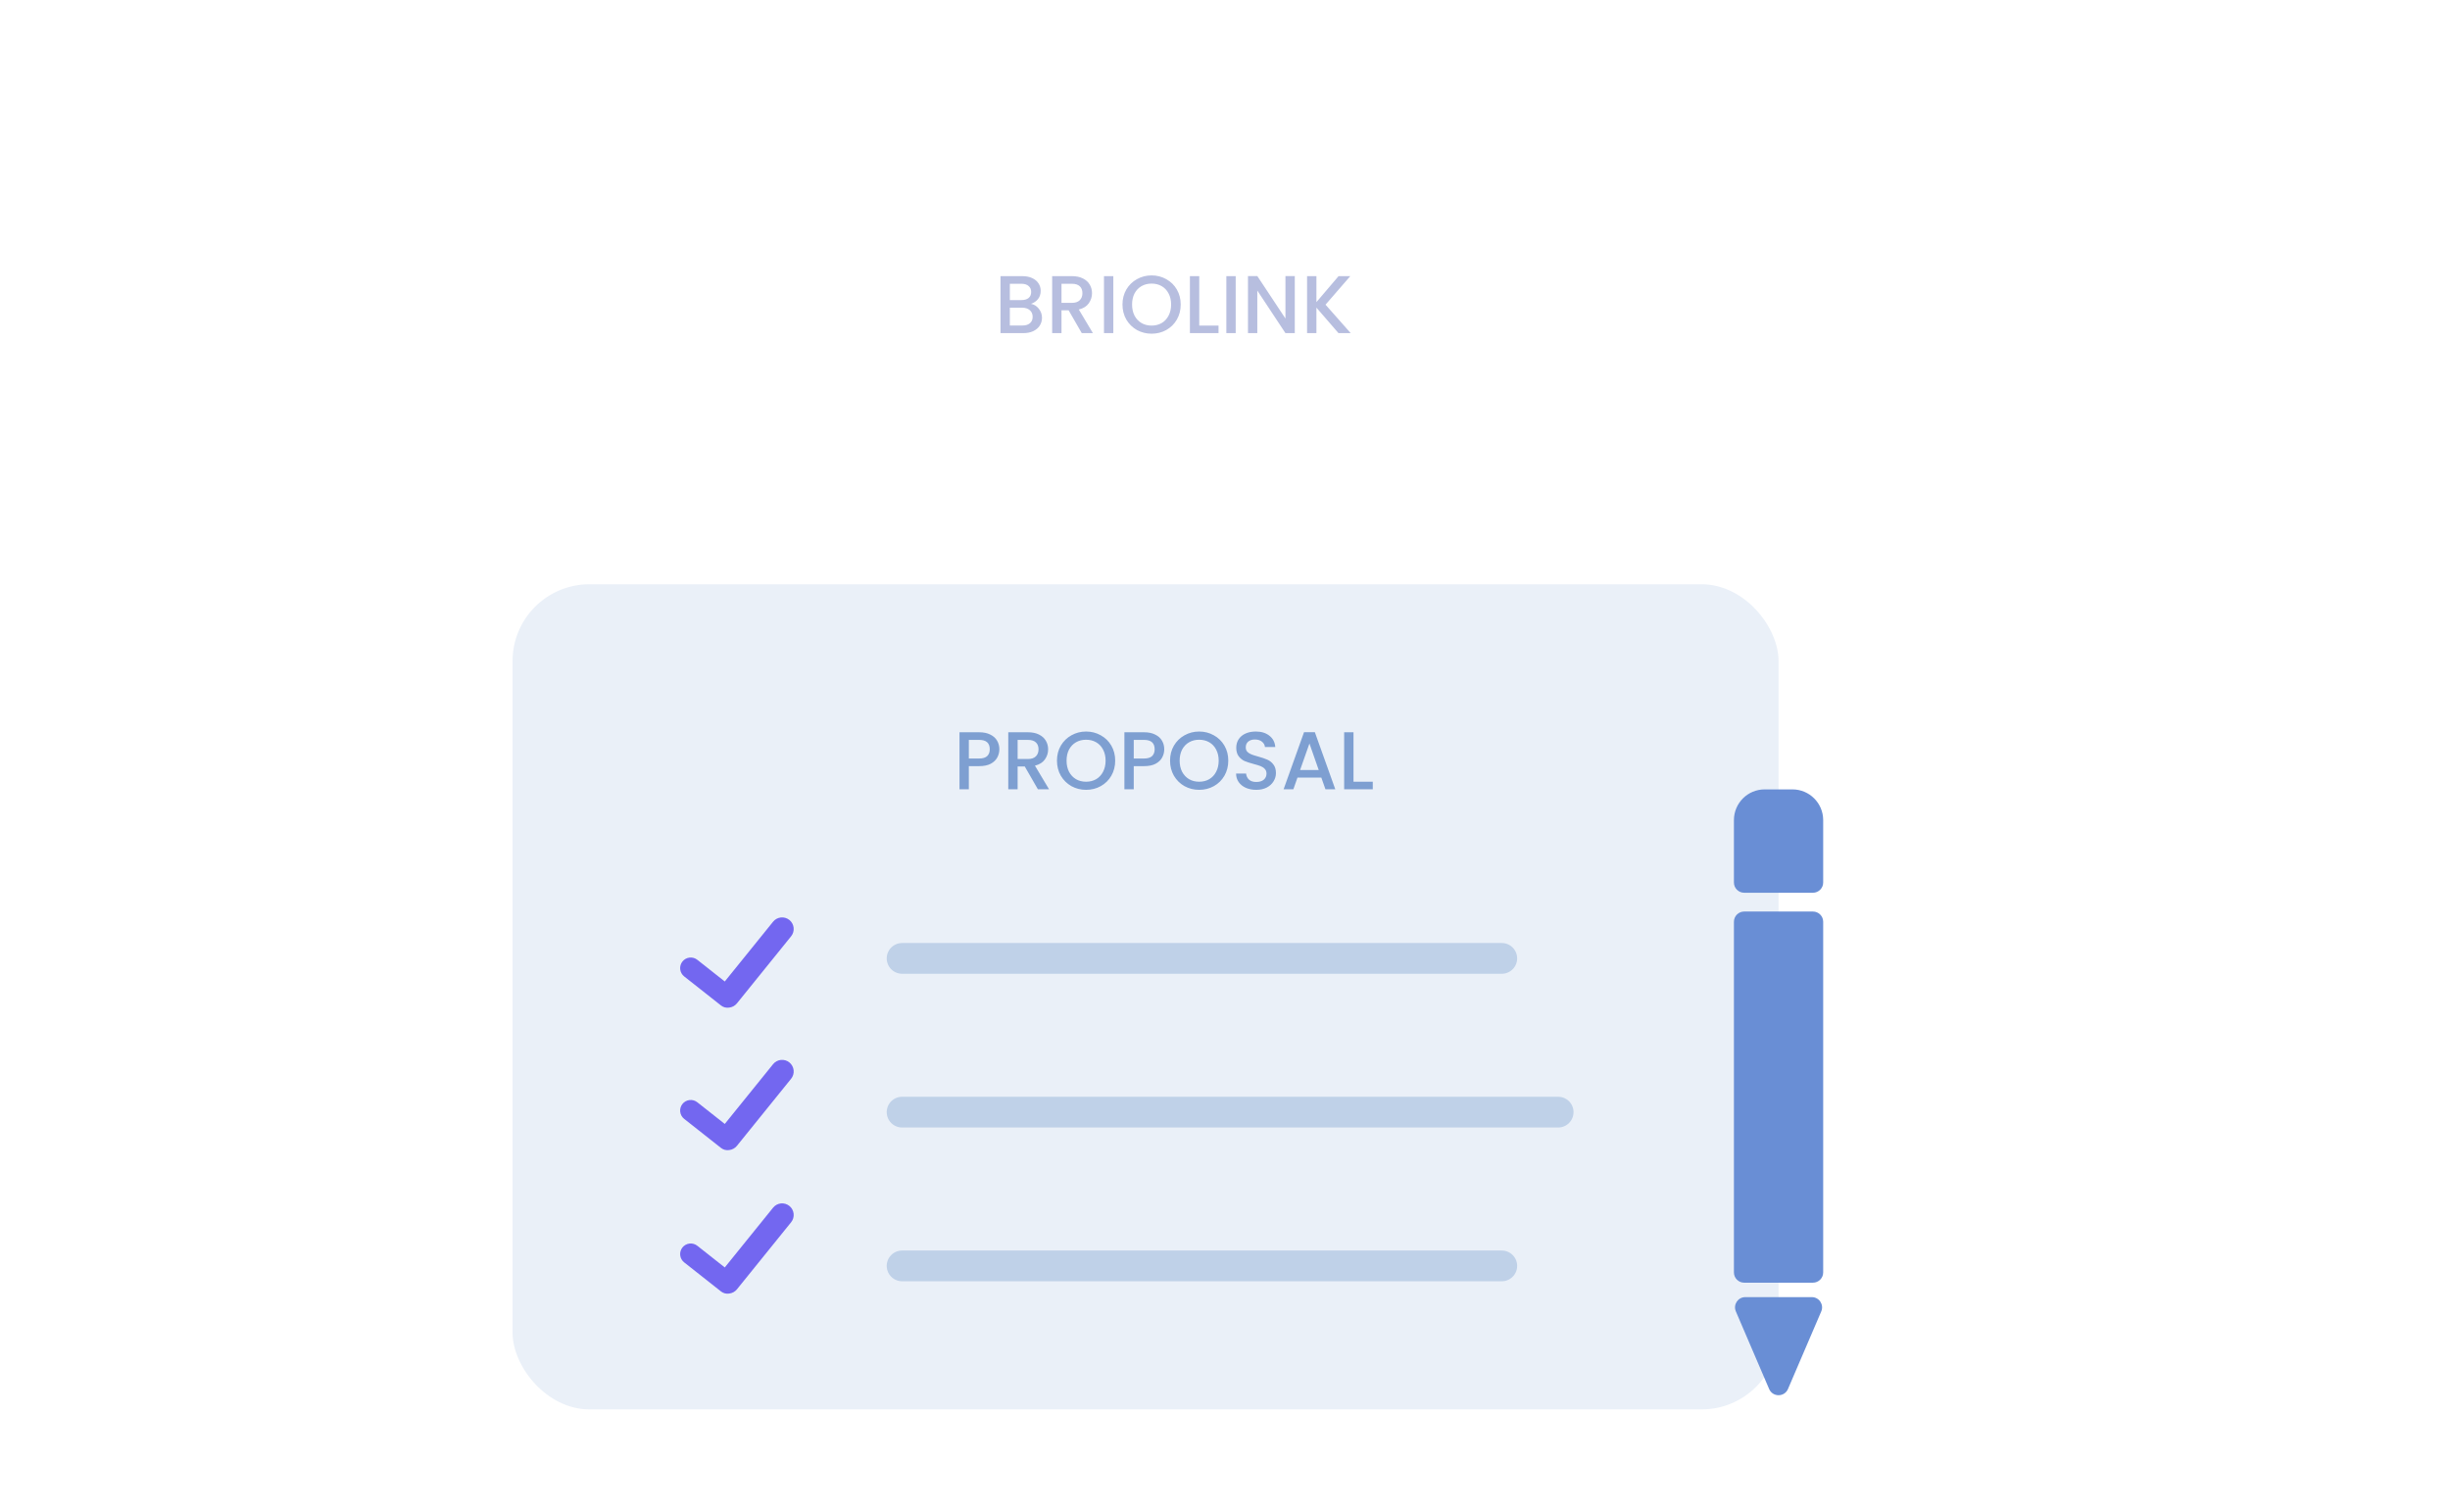 <?xml version="1.0" encoding="UTF-8"?> <svg xmlns="http://www.w3.org/2000/svg" width="478" height="295" viewBox="0 0 478 295" fill="none"> <g filter="url(#filter0_d)"> <rect x="25" y="25" width="408" height="219" rx="16" fill="white"></rect> </g> <path d="M201.152 59.288C201.749 59.395 202.256 59.709 202.672 60.232C203.088 60.755 203.296 61.347 203.296 62.008C203.296 62.573 203.147 63.085 202.848 63.544C202.56 63.992 202.139 64.349 201.584 64.616C201.029 64.872 200.384 65 199.648 65H195.2V53.88H199.44C200.197 53.88 200.848 54.008 201.392 54.264C201.936 54.52 202.347 54.867 202.624 55.304C202.901 55.731 203.04 56.211 203.04 56.744C203.04 57.384 202.869 57.917 202.528 58.344C202.187 58.771 201.728 59.085 201.152 59.288ZM197.024 58.552H199.28C199.877 58.552 200.341 58.419 200.672 58.152C201.013 57.875 201.184 57.48 201.184 56.968C201.184 56.467 201.013 56.077 200.672 55.8C200.341 55.512 199.877 55.368 199.28 55.368H197.024V58.552ZM199.488 63.512C200.107 63.512 200.592 63.363 200.944 63.064C201.296 62.765 201.472 62.349 201.472 61.816C201.472 61.272 201.285 60.84 200.912 60.52C200.539 60.2 200.043 60.04 199.424 60.04H197.024V63.512H199.488ZM211.054 65L208.494 60.552H207.102V65H205.278V53.88H209.118C209.971 53.88 210.691 54.029 211.278 54.328C211.875 54.627 212.318 55.027 212.606 55.528C212.905 56.029 213.054 56.589 213.054 57.208C213.054 57.933 212.841 58.595 212.414 59.192C211.998 59.779 211.353 60.179 210.478 60.392L213.23 65H211.054ZM207.102 59.096H209.118C209.801 59.096 210.313 58.925 210.654 58.584C211.006 58.243 211.182 57.784 211.182 57.208C211.182 56.632 211.011 56.184 210.67 55.864C210.329 55.533 209.811 55.368 209.118 55.368H207.102V59.096ZM217.212 53.88V65H215.388V53.88H217.212ZM224.678 65.112C223.644 65.112 222.689 64.872 221.814 64.392C220.95 63.901 220.262 63.224 219.75 62.36C219.249 61.485 218.998 60.504 218.998 59.416C218.998 58.328 219.249 57.352 219.75 56.488C220.262 55.624 220.95 54.952 221.814 54.472C222.689 53.981 223.644 53.736 224.678 53.736C225.724 53.736 226.678 53.981 227.542 54.472C228.417 54.952 229.105 55.624 229.606 56.488C230.108 57.352 230.358 58.328 230.358 59.416C230.358 60.504 230.108 61.485 229.606 62.36C229.105 63.224 228.417 63.901 227.542 64.392C226.678 64.872 225.724 65.112 224.678 65.112ZM224.678 63.528C225.414 63.528 226.07 63.363 226.646 63.032C227.222 62.691 227.67 62.211 227.99 61.592C228.321 60.963 228.486 60.237 228.486 59.416C228.486 58.595 228.321 57.875 227.99 57.256C227.67 56.637 227.222 56.163 226.646 55.832C226.07 55.501 225.414 55.336 224.678 55.336C223.942 55.336 223.286 55.501 222.71 55.832C222.134 56.163 221.681 56.637 221.35 57.256C221.03 57.875 220.87 58.595 220.87 59.416C220.87 60.237 221.03 60.963 221.35 61.592C221.681 62.211 222.134 62.691 222.71 63.032C223.286 63.363 223.942 63.528 224.678 63.528ZM233.977 63.528H237.737V65H232.153V53.88H233.977V63.528ZM241.087 53.88V65H239.263V53.88H241.087ZM252.617 65H250.793L245.305 56.696V65H243.481V53.864H245.305L250.793 62.152V53.864H252.617V65ZM261.141 65L256.837 60.024V65H255.013V53.88H256.837V58.952L261.157 53.88H263.445L258.613 59.448L263.525 65H261.141Z" fill="#B7BEDF"></path> <g filter="url(#filter1_d)"> <path d="M266.211 194.939C261.234 194.939 257.199 190.903 257.199 185.926C257.199 180.949 261.234 176.908 266.211 176.908C271.189 176.908 275.224 180.938 275.224 185.915V185.926C275.224 190.903 271.189 194.939 266.211 194.939Z" fill="#DD4C42"></path> <path d="M230.162 194.939C225.185 194.939 221.149 190.903 221.149 185.926C221.149 180.949 225.185 176.908 230.162 176.908C235.139 176.908 239.175 180.938 239.175 185.915V185.926C239.174 190.903 235.139 194.939 230.162 194.939Z" fill="#EEB784"></path> <path d="M194.112 194.939C189.134 194.939 185.099 190.903 185.099 185.926C185.099 180.949 189.134 176.908 194.112 176.908C199.089 176.908 203.124 180.938 203.124 185.915V185.926C203.124 190.903 199.089 194.939 194.112 194.939Z" fill="#E68842"></path> <rect x="100" y="94" width="247" height="161" rx="15" fill="#EAF0F8"></rect> <path d="M194.976 126.192C194.976 126.757 194.843 127.291 194.576 127.792C194.309 128.293 193.883 128.704 193.296 129.024C192.709 129.333 191.957 129.488 191.04 129.488H189.024V134H187.2V122.88H191.04C191.893 122.88 192.613 123.029 193.2 123.328C193.797 123.616 194.24 124.011 194.528 124.512C194.827 125.013 194.976 125.573 194.976 126.192ZM191.04 128C191.733 128 192.251 127.845 192.592 127.536C192.933 127.216 193.104 126.768 193.104 126.192C193.104 124.976 192.416 124.368 191.04 124.368H189.024V128H191.04ZM202.492 134L199.932 129.552H198.54V134H196.716V122.88H200.556C201.409 122.88 202.129 123.029 202.716 123.328C203.313 123.627 203.756 124.027 204.044 124.528C204.342 125.029 204.492 125.589 204.492 126.208C204.492 126.933 204.278 127.595 203.852 128.192C203.436 128.779 202.79 129.179 201.916 129.392L204.668 134H202.492ZM198.54 128.096H200.556C201.238 128.096 201.75 127.925 202.092 127.584C202.444 127.243 202.62 126.784 202.62 126.208C202.62 125.632 202.449 125.184 202.108 124.864C201.766 124.533 201.249 124.368 200.556 124.368H198.54V128.096ZM211.897 134.112C210.862 134.112 209.908 133.872 209.033 133.392C208.169 132.901 207.481 132.224 206.969 131.36C206.468 130.485 206.217 129.504 206.217 128.416C206.217 127.328 206.468 126.352 206.969 125.488C207.481 124.624 208.169 123.952 209.033 123.472C209.908 122.981 210.862 122.736 211.897 122.736C212.942 122.736 213.897 122.981 214.761 123.472C215.636 123.952 216.324 124.624 216.825 125.488C217.326 126.352 217.577 127.328 217.577 128.416C217.577 129.504 217.326 130.485 216.825 131.36C216.324 132.224 215.636 132.901 214.761 133.392C213.897 133.872 212.942 134.112 211.897 134.112ZM211.897 132.528C212.633 132.528 213.289 132.363 213.865 132.032C214.441 131.691 214.889 131.211 215.209 130.592C215.54 129.963 215.705 129.237 215.705 128.416C215.705 127.595 215.54 126.875 215.209 126.256C214.889 125.637 214.441 125.163 213.865 124.832C213.289 124.501 212.633 124.336 211.897 124.336C211.161 124.336 210.505 124.501 209.929 124.832C209.353 125.163 208.9 125.637 208.569 126.256C208.249 126.875 208.089 127.595 208.089 128.416C208.089 129.237 208.249 129.963 208.569 130.592C208.9 131.211 209.353 131.691 209.929 132.032C210.505 132.363 211.161 132.528 211.897 132.528ZM227.148 126.192C227.148 126.757 227.015 127.291 226.748 127.792C226.481 128.293 226.055 128.704 225.468 129.024C224.881 129.333 224.129 129.488 223.212 129.488H221.196V134H219.372V122.88H223.212C224.065 122.88 224.785 123.029 225.372 123.328C225.969 123.616 226.412 124.011 226.7 124.512C226.999 125.013 227.148 125.573 227.148 126.192ZM223.212 128C223.905 128 224.423 127.845 224.764 127.536C225.105 127.216 225.276 126.768 225.276 126.192C225.276 124.976 224.588 124.368 223.212 124.368H221.196V128H223.212ZM233.96 134.112C232.925 134.112 231.97 133.872 231.096 133.392C230.232 132.901 229.544 132.224 229.032 131.36C228.53 130.485 228.28 129.504 228.28 128.416C228.28 127.328 228.53 126.352 229.032 125.488C229.544 124.624 230.232 123.952 231.096 123.472C231.97 122.981 232.925 122.736 233.96 122.736C235.005 122.736 235.96 122.981 236.824 123.472C237.698 123.952 238.386 124.624 238.888 125.488C239.389 126.352 239.64 127.328 239.64 128.416C239.64 129.504 239.389 130.485 238.888 131.36C238.386 132.224 237.698 132.901 236.824 133.392C235.96 133.872 235.005 134.112 233.96 134.112ZM233.96 132.528C234.696 132.528 235.352 132.363 235.928 132.032C236.504 131.691 236.952 131.211 237.272 130.592C237.602 129.963 237.768 129.237 237.768 128.416C237.768 127.595 237.602 126.875 237.272 126.256C236.952 125.637 236.504 125.163 235.928 124.832C235.352 124.501 234.696 124.336 233.96 124.336C233.224 124.336 232.568 124.501 231.992 124.832C231.416 125.163 230.962 125.637 230.632 126.256C230.312 126.875 230.152 127.595 230.152 128.416C230.152 129.237 230.312 129.963 230.632 130.592C230.962 131.211 231.416 131.691 231.992 132.032C232.568 132.363 233.224 132.528 233.96 132.528ZM245.098 134.112C244.352 134.112 243.68 133.984 243.082 133.728C242.485 133.461 242.016 133.088 241.674 132.608C241.333 132.128 241.162 131.568 241.162 130.928H243.114C243.157 131.408 243.344 131.803 243.674 132.112C244.016 132.421 244.49 132.576 245.098 132.576C245.728 132.576 246.218 132.427 246.57 132.128C246.922 131.819 247.098 131.424 247.098 130.944C247.098 130.571 246.986 130.267 246.762 130.032C246.549 129.797 246.277 129.616 245.946 129.488C245.626 129.36 245.178 129.221 244.602 129.072C243.877 128.88 243.285 128.688 242.826 128.496C242.378 128.293 241.994 127.984 241.674 127.568C241.354 127.152 241.194 126.597 241.194 125.904C241.194 125.264 241.354 124.704 241.674 124.224C241.994 123.744 242.442 123.376 243.018 123.12C243.594 122.864 244.261 122.736 245.018 122.736C246.096 122.736 246.976 123.008 247.658 123.552C248.352 124.085 248.736 124.821 248.81 125.76H246.794C246.762 125.355 246.57 125.008 246.218 124.72C245.866 124.432 245.402 124.288 244.826 124.288C244.304 124.288 243.877 124.421 243.546 124.688C243.216 124.955 243.05 125.339 243.05 125.84C243.05 126.181 243.152 126.464 243.354 126.688C243.568 126.901 243.834 127.072 244.154 127.2C244.474 127.328 244.912 127.467 245.466 127.616C246.202 127.819 246.8 128.021 247.258 128.224C247.728 128.427 248.122 128.741 248.442 129.168C248.773 129.584 248.938 130.144 248.938 130.848C248.938 131.413 248.784 131.947 248.474 132.448C248.176 132.949 247.733 133.355 247.146 133.664C246.57 133.963 245.888 134.112 245.098 134.112ZM257.795 131.728H253.139L252.339 134H250.435L254.419 122.864H256.531L260.515 134H258.595L257.795 131.728ZM257.283 130.24L255.475 125.072L253.651 130.24H257.283ZM264.071 132.528H267.831V134H262.247V122.88H264.071V132.528Z" fill="#7E9FD1"></path> <line x1="176" y1="197" x2="304" y2="197" stroke="#BFD1E8" stroke-width="6" stroke-linecap="round"></line> <line x1="176" y1="167" x2="293" y2="167" stroke="#BFD1E8" stroke-width="6" stroke-linecap="round"></line> <line x1="176" y1="227" x2="293" y2="227" stroke="#BFD1E8" stroke-width="6" stroke-linecap="round"></line> <g clip-path="url(#clip0)"> <path d="M154.011 159.505C153.78 159.318 153.515 159.179 153.23 159.095C152.945 159.011 152.646 158.984 152.35 159.015C152.055 159.047 151.769 159.136 151.508 159.278C151.247 159.42 151.017 159.613 150.83 159.844L141.405 171.506L136.044 167.275C135.614 166.935 135.067 166.78 134.522 166.844C133.978 166.908 133.481 167.185 133.142 167.615C132.802 168.045 132.647 168.592 132.711 169.136C132.774 169.681 133.052 170.177 133.482 170.517L140.668 176.188C140.889 176.363 141.144 176.49 141.417 176.561C141.689 176.633 141.974 176.647 142.252 176.604C142.548 176.573 142.835 176.484 143.097 176.341C143.358 176.199 143.589 176.007 143.776 175.776L154.351 162.688C154.728 162.22 154.904 161.622 154.84 161.025C154.776 160.428 154.478 159.881 154.011 159.504" fill="#7367F0"></path> </g> <g clip-path="url(#clip1)"> <path d="M154.011 187.302C153.78 187.115 153.515 186.976 153.23 186.892C152.945 186.808 152.646 186.781 152.35 186.812C152.055 186.844 151.769 186.933 151.508 187.075C151.247 187.218 151.017 187.41 150.83 187.641L141.405 199.303L136.044 195.072C135.614 194.732 135.067 194.577 134.522 194.641C133.978 194.705 133.481 194.982 133.142 195.412C132.802 195.842 132.647 196.389 132.711 196.934C132.774 197.478 133.052 197.974 133.482 198.314L140.668 203.985C140.889 204.16 141.144 204.287 141.417 204.358C141.689 204.43 141.974 204.444 142.252 204.401C142.548 204.37 142.835 204.281 143.097 204.139C143.358 203.997 143.589 203.804 143.776 203.573L154.351 190.485C154.728 190.018 154.904 189.42 154.84 188.823C154.776 188.225 154.478 187.678 154.011 187.301" fill="#7367F0"></path> </g> <g clip-path="url(#clip2)"> <path d="M154.011 215.302C153.78 215.115 153.515 214.976 153.23 214.892C152.945 214.808 152.646 214.781 152.35 214.812C152.055 214.844 151.769 214.933 151.508 215.075C151.247 215.218 151.017 215.41 150.83 215.641L141.405 227.303L136.044 223.072C135.614 222.732 135.067 222.577 134.522 222.641C133.978 222.705 133.481 222.982 133.142 223.412C132.802 223.842 132.647 224.389 132.711 224.934C132.774 225.478 133.052 225.974 133.482 226.314L140.668 231.985C140.889 232.16 141.144 232.287 141.417 232.358C141.689 232.43 141.974 232.444 142.252 232.401C142.548 232.37 142.835 232.281 143.097 232.139C143.358 231.997 143.589 231.804 143.776 231.573L154.351 218.485C154.728 218.018 154.904 217.42 154.84 216.823C154.776 216.225 154.478 215.678 154.011 215.301" fill="#7367F0"></path> </g> </g> <g filter="url(#filter2_d)"> <path d="M338.292 159.859C338.292 158.754 339.187 157.859 340.292 157.859H353.708C354.813 157.859 355.708 158.754 355.708 159.859V228.276C355.708 229.38 354.813 230.276 353.708 230.276H340.292C339.187 230.276 338.292 229.38 338.292 228.276V159.859Z" fill="#698ED5"></path> <path d="M338.292 140.026C338.292 136.712 340.978 134.026 344.292 134.026H349.708C353.022 134.026 355.708 136.712 355.708 140.026V152.192C355.708 153.297 354.813 154.192 353.708 154.192H340.292C339.187 154.192 338.292 153.297 338.292 152.192V140.026Z" fill="#698ED5"></path> <path d="M348.838 251.022C348.145 252.638 345.855 252.638 345.162 251.022L338.67 235.884C338.104 234.565 339.072 233.096 340.508 233.096L353.492 233.096C354.928 233.096 355.896 234.565 355.33 235.884L348.838 251.022Z" fill="#698ED5"></path> </g> <defs> <filter id="filter0_d" x="0" y="0" width="478" height="289" filterUnits="userSpaceOnUse" color-interpolation-filters="sRGB"> <feFlood flood-opacity="0" result="BackgroundImageFix"></feFlood> <feColorMatrix in="SourceAlpha" type="matrix" values="0 0 0 0 0 0 0 0 0 0 0 0 0 0 0 0 0 0 127 0" result="hardAlpha"></feColorMatrix> <feOffset dx="10" dy="10"></feOffset> <feGaussianBlur stdDeviation="17.5"></feGaussianBlur> <feColorMatrix type="matrix" values="0 0 0 0 0.51 0 0 0 0 0.525 0 0 0 0 0.545 0 0 0 0.15 0"></feColorMatrix> <feBlend mode="normal" in2="BackgroundImageFix" result="effect1_dropShadow"></feBlend> <feBlend mode="normal" in="SourceGraphic" in2="effect1_dropShadow" result="shape"></feBlend> </filter> <filter id="filter1_d" x="80" y="94" width="287" height="201" filterUnits="userSpaceOnUse" color-interpolation-filters="sRGB"> <feFlood flood-opacity="0" result="BackgroundImageFix"></feFlood> <feColorMatrix in="SourceAlpha" type="matrix" values="0 0 0 0 0 0 0 0 0 0 0 0 0 0 0 0 0 0 127 0" result="hardAlpha"></feColorMatrix> <feOffset dy="20"></feOffset> <feGaussianBlur stdDeviation="10"></feGaussianBlur> <feComposite in2="hardAlpha" operator="out"></feComposite> <feColorMatrix type="matrix" values="0 0 0 0 0.752 0 0 0 0 0.81 0 0 0 0 0.887 0 0 0 0.4 0"></feColorMatrix> <feBlend mode="normal" in2="BackgroundImageFix" result="effect1_dropShadow"></feBlend> <feBlend mode="normal" in="SourceGraphic" in2="effect1_dropShadow" result="shape"></feBlend> </filter> <filter id="filter2_d" x="318.292" y="134.026" width="57.417" height="158.208" filterUnits="userSpaceOnUse" color-interpolation-filters="sRGB"> <feFlood flood-opacity="0" result="BackgroundImageFix"></feFlood> <feColorMatrix in="SourceAlpha" type="matrix" values="0 0 0 0 0 0 0 0 0 0 0 0 0 0 0 0 0 0 127 0" result="hardAlpha"></feColorMatrix> <feOffset dy="20"></feOffset> <feGaussianBlur stdDeviation="10"></feGaussianBlur> <feComposite in2="hardAlpha" operator="out"></feComposite> <feColorMatrix type="matrix" values="0 0 0 0 0.752 0 0 0 0 0.81 0 0 0 0 0.887 0 0 0 0.6 0"></feColorMatrix> <feBlend mode="normal" in2="BackgroundImageFix" result="effect1_dropShadow"></feBlend> <feBlend mode="normal" in="SourceGraphic" in2="effect1_dropShadow" result="shape"></feBlend> </filter> <clipPath id="clip0"> <rect width="22" height="22" fill="white" transform="translate(133.514 154) rotate(3.945)"></rect> </clipPath> <clipPath id="clip1"> <rect width="22" height="22" fill="white" transform="translate(133.514 181.797) rotate(3.945)"></rect> </clipPath> <clipPath id="clip2"> <rect width="22" height="22" fill="white" transform="translate(133.514 209.797) rotate(3.945)"></rect> </clipPath> </defs> </svg> 